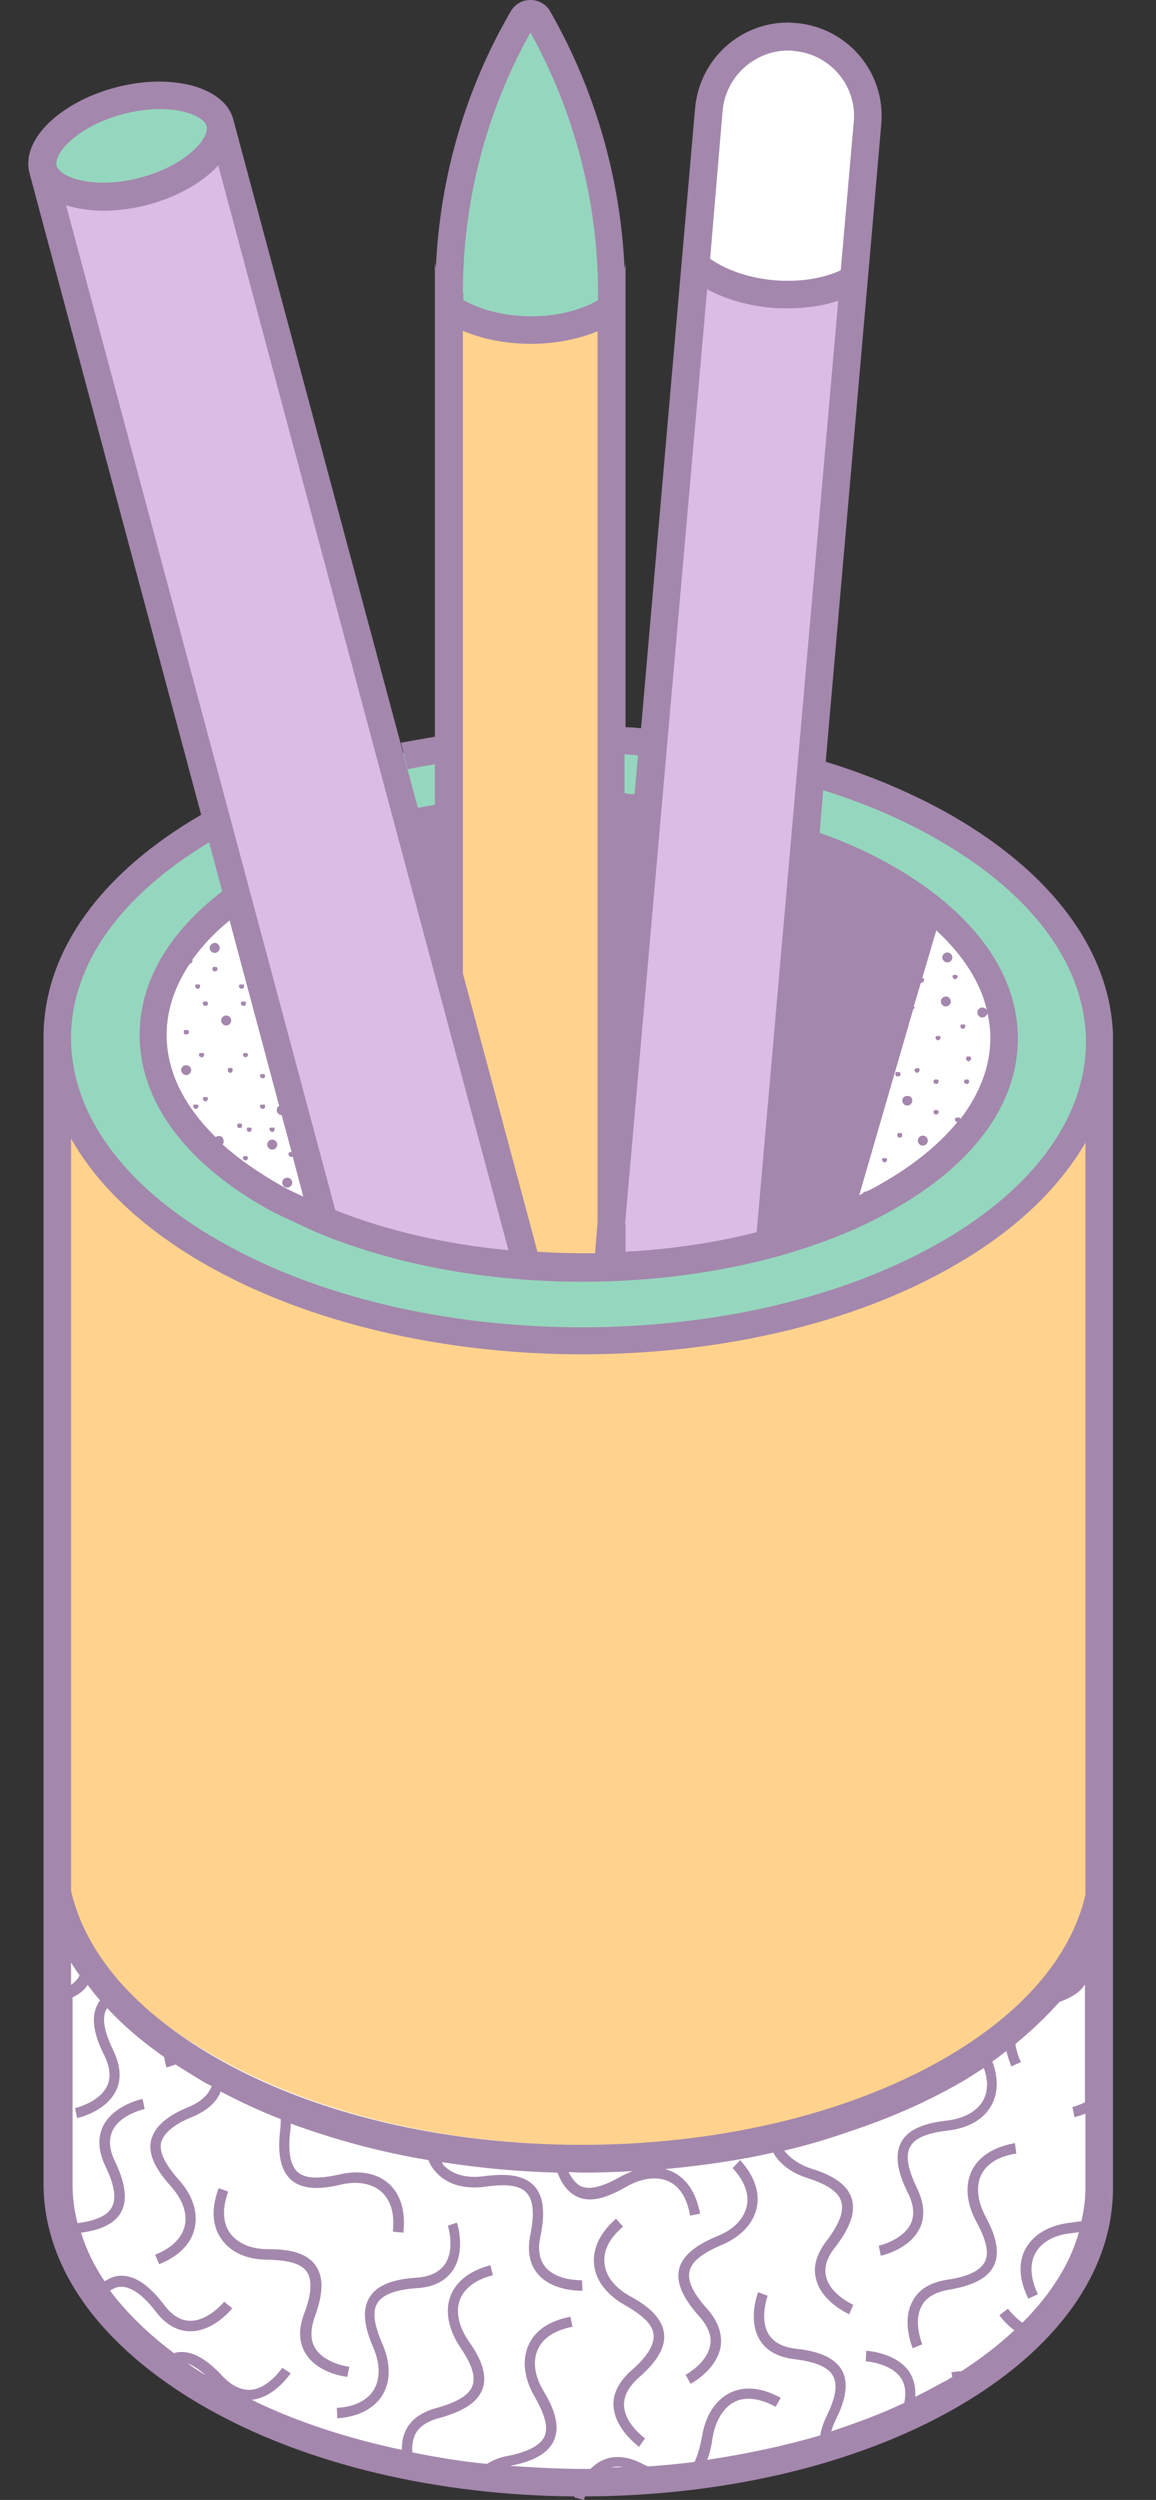 <?xml version="1.0" encoding="UTF-8" standalone="no"?><svg xmlns="http://www.w3.org/2000/svg" xmlns:xlink="http://www.w3.org/1999/xlink" fill="#000000" height="499.5" preserveAspectRatio="xMidYMid meet" version="1" viewBox="-5.7 0.2 231.0 499.5" width="231" zoomAndPan="magnify"><rect x="-5.7" y="0.2" width="231.0" height="499.5" fill="#333333" stroke="none"/><g id="change1_1"><path d="M183.8,165.3c-41.2-23.8-107.7-23.9-148.6-0.3c-40.9,23.6-40.6,62,0.5,85.8 s107.7,23.9,148.6,0.3C225.3,227.5,225,189.1,183.8,165.3z M170.1,240.1c-16.4,8.9-38,13.3-59.6,13.3c-21.8,0-43.7-4.5-60.4-13.5 c-16.3-8.8-25.2-20.5-25.2-32.9c0-12.3,8.8-23.8,24.8-32.5c33-17.8,86.8-17.7,120,0.2c16.3,8.8,25.2,20.5,25.2,32.9 C194.8,219.9,186,231.5,170.1,240.1z M101.7,3.6c-0.4-0.8-1.2-0.9-1.5-0.9c-0.3,0-1,0.1-1.5,0.9C89.1,20.3,84,39.4,84,58.7v2.9 c0.5,0.3,1,0.6,1.5,0.9c4,2.3,9.3,3.6,14.9,3.6c5.5,0,10.7-1.3,14.7-3.5c0.5-0.3,1-0.6,1.4-0.9v-3.1 C116.5,39.4,111.4,20.3,101.7,3.6z M4,33.8c-0.3-0.9,0.3-2.7,2.5-4.9c4.4-4.4,12.8-7.5,20.3-7.5c2,0,3.9,0.2,5.6,0.7 c2.6,0.7,4.5,1.9,4.8,3.1c0.2,0.9-0.3,2.7-2.5,4.9c-4.4,4.4-12.8,7.5-20.3,7.5c-2,0-3.9-0.2-5.6-0.7C6.2,36.2,4.3,35,4,33.8z" fill="#95d7be"/></g><g id="change2_1"><path d="M214,377.5v59.8c0,15.6-10.6,30.3-29.8,41.4c-19.5,11.3-45.6,17.5-73.5,17.5 c-28.2,0-54.6-6.3-74.5-17.8c-19.6-11.3-30.4-26.2-30.4-42v-61.6C8.9,388,19,400.1,35,409.7c41.4,25,108.8,25.4,150.1,0.9 C200.6,401.5,210.5,390.1,214,377.5z M164,13.2c-2.7-3.3-6.6-5.3-10.8-5.6c-0.5,0-0.9-0.1-1.4-0.1c-8.2,0-15.1,6.4-15.8,14.5 l-2.7,31c0.4,0.3,0.8,0.7,1.3,1c3.7,2.6,8.8,4.3,14.3,4.8c1,0.1,2,0.1,3.1,0.1c4.3,0,8.4-0.8,11.7-2.3c0.5-0.2,0.9-0.5,1.4-0.7 l2.7-31.2C168,20.6,166.7,16.5,164,13.2z M182.1,183.2l-17.2,59.4c1.7-0.8,3.5-1.6,5.1-2.5c16-8.6,24.8-20.2,24.8-32.5 C194.8,198.9,190.4,190.5,182.1,183.2z M55.9,242.7C55.9,242.7,55.9,242.7,55.9,242.7l-16.5-61.6c-9.4,7.5-14.5,16.4-14.5,25.8 c0,12.4,9,24.1,25.2,32.9C51.9,240.9,53.9,241.8,55.9,242.7L55.9,242.7z" fill="#ffffff"/></g><g id="change3_1"><path d="M5.7,374.9V215.5c2.9,12.9,12.9,25.3,30.1,35.2c41.2,23.8,107.7,23.9,148.6,0.3 c16.8-9.7,26.7-21.9,29.6-34.6v161.1c-3.5,12.6-13.4,24-28.8,33.2c-41.3,24.5-108.7,24.1-150.1-0.9C19,400.1,8.9,388,5.7,374.9z M115.1,62.6c-4,2.3-9.2,3.5-14.7,3.5c-5.6,0-10.9-1.3-14.9-3.6c-0.5-0.3-1-0.6-1.5-0.9v189.5c8.6,1.5,17.5,2.3,26.5,2.3 c2,0,4-0.1,6-0.2V61.7C116,62,115.6,62.3,115.1,62.6z" fill="#ffd38d"/></g><g id="change4_1"><path d="M163.5,56.7c-3.3,1.5-7.3,2.3-11.7,2.3c-1,0-2,0-3.1-0.1c-5.5-0.5-10.5-2.2-14.3-4.8 c-0.5-0.3-0.9-0.7-1.3-1l-17.5,200.2c11.1-0.4,22.1-1.9,32.3-4.7L164.9,56C164.5,56.3,164,56.5,163.5,56.7z M39.1,27.3L99.6,253 c-14.4-1-28.5-4-40.6-9L3.5,36.9l1.1-0.3c1.1,1,2.7,1.8,4.6,2.3c1.7,0.5,3.7,0.7,5.8,0.7c7.6,0,15.7-3.1,20.3-7.6 c1.5-1.5,2.4-2.9,2.8-4.3L39.1,27.3z" fill="#dbbce4"/></g><g fill="#a487ad" id="change5_1"><path d="M216.7,206.7c-0.7-16.5-12-31.9-32.1-43.5c-7.7-4.4-16.2-8-25.3-10.8l9.2-105.4c0,0,0,0,0,0 l1.9-22c0.9-10.3-6.7-19.3-17-20.2c-0.6,0-1.1-0.1-1.6-0.1c-9.6,0-17.7,7.3-18.6,17.1l-1.9,21.8c0,0,0,0,0,0l-8.9,102.1 c-1-0.1-2.1-0.2-3.1-0.2V96.7v-38v-6.2c0,0.5-0.1,0.9-0.2,1.4c-0.8-18.1-5.9-35.8-14.9-51.5l0,0c-0.9-1.5-2.4-2.2-3.9-2.2 c-1.5,0-3,0.7-3.9,2.2v0C87.3,18,82.2,35.6,81.4,53.7c-0.1-0.5-0.2-0.9-0.2-1.4v6.4v38v50.7c-2.3,0.4-4.6,0.8-6.8,1.2l1.4,5.3 c1.8-0.4,3.6-0.7,5.4-1v8.1c-1.1,0.2-2.3,0.4-3.4,0.6L40.9,24c-0.8-3-3.6-5.4-8.2-6.7c-2-0.5-4.2-0.8-6.5-0.8 c-8.1,0-17,3.2-22.3,8.4c-3.4,3.4-4.5,6.9-3.7,9.9L34.5,163c-20,11.6-31.2,27.1-31.5,43.8l0,229.7c0,16.8,11.3,32.5,31.8,44.4 c20.6,11.9,47.4,17.9,74.3,18.1c0,0.1,0,0.2-0.1,0.2l2,0.5c0,0,0.1-0.3,0.2-0.7c27-0.1,53.8-6,74.3-17.8 c20.1-11.6,31.2-27.2,31.2-43.8L216.7,206.7z M138.7,22.3c0.6-6.7,6.3-12,13.1-12c0.4,0,0.8,0,1.2,0.1c7.2,0.6,12.6,7,11.9,14.2 l-2.6,29.6c-3,1.4-6.7,2.1-10.4,2.1c-0.9,0-1.9,0-2.8-0.1c-4.8-0.4-9.5-1.9-12.9-4.3c0,0,0,0,0,0L138.7,22.3z M119.2,150.9 c0.9,0.1,1.8,0.2,2.6,0.2l0.1-1.3l-0.8,9.1c-0.7,0-1.3-0.1-2-0.2V150.9z M119.2,244.8L135.6,58c3.7,2,8.2,3.3,13,3.7 c1.1,0.1,2.2,0.1,3.3,0.1c3.5,0,6.9-0.5,9.9-1.5l-16.3,186.1c-8.2,2.1-17,3.4-26.2,3.9V244.8z M86.8,58.7c0-18.2,4.6-36.1,13.5-52 c8.8,15.9,13.5,33.9,13.5,52v1.5c0,0,0,0,0,0c-3.7,2.1-8.5,3.2-13.3,3.2c-4.9,0-9.8-1.1-13.5-3.2c0,0-0.1,0-0.1-0.1V58.7z M86.8,66.3c4,1.7,8.7,2.6,13.6,2.6c4.8,0,9.4-0.9,13.3-2.5v178.2l-0.5,6c-0.9,0-1.8,0-2.7,0c-3,0-5.9-0.1-8.8-0.3l-14.9-55.6V66.3 z M5.6,33.3c-0.2-0.8,0.2-2.5,2.3-4.5c4-4,11.6-6.8,18.3-6.8c1.9,0,3.6,0.2,5.1,0.6c2.3,0.6,4,1.7,4.3,2.8c0.2,0.8-0.2,2.5-2.3,4.5 c-4,4-11.6,6.8-18.3,6.8c-1.9,0-3.6-0.2-5.1-0.6C7.6,35.5,5.9,34.4,5.6,33.3z M7.5,41.2c0.3,0.1,0.6,0.2,1,0.3 c2,0.5,4.2,0.8,6.5,0.8c8.1,0,17-3.2,22.3-8.4c0.2-0.2,0.4-0.4,0.6-0.7L95.9,250c-12.6-1.2-24.3-3.9-34.6-8L7.5,41.2z M38.7,227.4 c-0.3-0.3-0.9-0.3-1.3,0c-6.4-6.3-9.8-13.2-9.8-20.4c0-4.9,1.6-9.7,4.6-14.2l0,0l0.4-0.2l0.2-0.4l-0.1-0.2c2-2.8,4.4-5.4,7.5-7.9 l9.9,37.1c-0.1,0-0.2,0-0.2,0.1c-0.2,0.2-0.3,0.4-0.3,0.7c0,0.3,0.1,0.5,0.3,0.7c0.2,0.2,0.4,0.3,0.7,0.3l2,7.4h-0.5l-0.2,0.4 l0.2,0.4l0.4,0.2l0.3-0.1l2.1,8c-1.2-0.6-2.4-1.1-3.5-1.7c-4.9-2.7-9.1-5.6-12.6-8.7c0.1-0.2,0.2-0.4,0.2-0.6 C39,227.9,38.9,227.6,38.7,227.4z M31.7,472.4c1.1,0.4,2.4,1.2,3.7,2.4C34.1,474,32.9,473.2,31.7,472.4z M116.4,493.2 c0.8-0.2,1.6-0.2,2.4-0.1C118,493.2,117.2,493.2,116.4,493.2z M211.2,420.2c-1.4,0.7-2.6,1-2.6,1l0.4,2c0.1,0,1-0.2,2.2-0.7v14.8 c0,2.3-0.3,4.5-0.8,6.7c-0.7,0.1-1.4,0.2-2.2,0.3c-4.2,0.5-7.3,2.3-8.9,5.1c-1.1,1.9-1.9,5.3,0.5,10.1l1.9-0.9 c-1.5-3.2-1.7-6-0.5-8.2c1.2-2.2,3.8-3.7,7.3-4c0.5-0.1,0.9-0.1,1.4-0.2c-1.8,6.4-5.7,12.5-11.3,18.1c-1-0.7-1.9-1.6-2.9-2.8 l-1.7,1.3c1,1.3,2,2.3,3,3c-3.1,2.9-6.6,5.6-10.6,8.2c-1.1,0-1.9,0.2-2,0.2l0.2,0.9c-0.6,0.4-1.2,0.8-1.9,1.1c-1.8,1-3.7,2-5.5,2.9 c0.1-1.9-0.3-3.6-1.2-5c-2.6-3.8-8.3-4.2-8.6-4.2l-0.1,2.1c0,0,4.9,0.3,7,3.3c0.9,1.3,1.1,3,0.7,5c-4.6,2.2-9.5,4-14.6,5.7 c0.2-0.7,0.5-1.4,0.8-2.1c1.5-3,3-6.9,1.4-10c-1.3-2.4-4.3-3.9-9.2-4.4c-2.7-0.3-4.5-1.3-5.5-2.9c-1.9-3.1-0.2-7.7-0.2-7.7 l-1.9-0.7c-0.1,0.2-2.1,5.5,0.3,9.5c1.3,2.2,3.7,3.5,7.1,3.9c4.1,0.5,6.7,1.6,7.6,3.4c0.9,1.7,0.5,4.3-1.4,8.1 c-0.6,1.3-1,2.5-1.2,3.7c-7.1,2.1-14.7,3.7-22.6,4.9c0.6-1.4,0.9-3,1.1-4.5c0.6-3.4,2.2-6,4.4-7.1c2.2-1.1,5.1-0.7,8.2,1l1-1.8 c-4.7-2.6-8.1-2-10.1-1c-2.9,1.4-4.9,4.5-5.6,8.6c-0.4,2.2-0.9,3.9-1.5,5.2c-3.1,0.4-6.2,0.7-9.3,0.9c-0.3-0.1-0.5-0.2-0.9-0.4 c-3-1.6-5.7-1.9-8-0.9c-1,0.4-1.9,1.1-2.6,1.8c-0.5,0-1.1,0-1.6,0c-4.9,0-9.8-0.3-14.5-0.6c4.8-0.9,7.7-2.6,8.8-5.1 c1.4-3.2-0.3-6.9-2.1-9.9c-1.8-3-2.2-6-1.1-8.3c1-2.3,3.4-3.8,6.9-4.5l-0.4-2c-5.3,1-7.5,3.6-8.4,5.7c-1.3,2.9-0.9,6.6,1.2,10.2 c2.1,3.7,2.8,6.2,2,8c-0.8,1.8-3.3,3.1-7.3,3.9c-1.7,0.3-3.1,0.9-4.2,1.6c-5.1-0.5-10-1.3-14.9-2.3c-0.1-1,0-2.1,0.4-3.2 c0.7-1.8,2.4-3,5.1-3.7c4.7-1.3,7.5-3.1,8.5-5.7c1.2-3.3-0.8-6.9-2.8-9.7c-1.9-2.8-2.6-5.8-1.7-8.2c0.9-2.3,3.1-4,6.6-4.9l-0.5-2 c-5.2,1.4-7.2,4.1-8,6.2c-1.1,3-0.4,6.6,1.9,10.1c2.4,3.5,3.2,6,2.5,7.8c-0.7,1.9-3.1,3.3-7.1,4.4c-3.3,0.9-5.4,2.5-6.4,4.9 c-0.5,1.2-0.6,2.4-0.6,3.5c-10.8-2.3-21-5.6-30-10c4.6-0.5,7.6-5.1,7.8-5.3l-1.7-1.1c0,0-2.7,4.1-6.3,4.4c-1.9,0.1-3.8-0.8-5.6-2.7 c-3.3-3.6-6.3-5.2-9-4.8c-0.3,0-0.5,0.1-0.7,0.2c-5.2-3.9-9.5-8.1-12.8-12.5c0.7-0.5,1.5-0.8,2.2-0.8c2,0,4.3,1.6,6.8,4.8 c2,2.7,4.4,4.1,7,4.1c0,0,0.1,0,0.1,0c4.6,0,8.2-4.4,8.3-4.6l-1.6-1.3c0,0-3.1,3.8-6.7,3.8c0,0,0,0-0.1,0c-1.9,0-3.7-1.1-5.3-3.3 c-3-3.9-5.7-5.7-8.5-5.7c-1.2,0-2.3,0.5-3.3,1.1c-2.1-3.1-3.7-6.4-4.7-9.7c3.1-0.4,6.5-1.4,8-4.1c1.3-2.4,0.9-5.7-1.2-10.1 c-1.2-2.4-1.3-4.5-0.5-6.2c1.6-3.3,6.4-4.3,6.4-4.3l-0.4-2c-0.2,0-5.8,1.2-7.9,5.4c-1.1,2.3-1,5,0.5,8.1c1.8,3.7,2.2,6.5,1.2,8.2 c-0.9,1.6-3.1,2.6-6.8,3.1c-0.7-2.6-1-5.2-1-7.8v-37.3c1.4-0.7,2.4-1.5,3-2.5c0.8,1,1.6,2.1,2.5,3.1c-0.2,0.2-0.4,0.5-0.5,0.8 c-1.3,2.4-0.9,5.7,1.3,10.1c1.2,2.4,1.4,4.5,0.6,6.2c-1.6,3.3-6.3,4.4-6.4,4.4l0.4,2c0.2,0,5.8-1.3,7.8-5.5c1.1-2.3,0.9-5-0.6-8.1 c-1.8-3.7-2.3-6.5-1.3-8.2c0-0.1,0.1-0.1,0.1-0.2c3.2,3.5,7.1,6.8,11.4,9.8c0.2,1.2,0.4,2,0.5,2.1l1.8-0.6c1.7,1.1,3.5,2.2,5.3,3.3 c0.6,0.4,1.3,0.7,1.9,1c-0.6,1.7-2.1,3.1-4.4,4.1c-4.5,1.8-7,4-7.7,6.7c-0.8,3.4,1.7,6.7,4,9.3c2.3,2.6,3.3,5.4,2.7,7.9 c-0.6,2.4-2.6,4.4-5.9,5.7l0.8,1.9c5-2,6.6-5,7.1-7.2c0.7-3.2-0.4-6.6-3.2-9.7c-2.8-3.2-3.9-5.5-3.5-7.4c0.5-1.9,2.6-3.7,6.4-5.2 c2.8-1.2,4.7-2.9,5.5-5c3.8,2,7.8,3.9,12,5.5c0,0.7,0,1.3-0.1,2.1c-0.6,4.9,0.1,8.1,2.1,10c2.6,2.3,6.7,1.8,10,1 c3.4-0.8,6.3-0.2,8.2,1.5c1.8,1.7,2.6,4.4,2.2,7.9l2.1,0.2c0.6-5.3-1.2-8.2-2.8-9.7c-2.4-2.2-6-2.9-10.1-1.9 c-4.1,0.9-6.7,0.8-8.2-0.5c-1.5-1.3-2-4.1-1.5-8.2c0.1-0.5,0.1-1,0.1-1.5c8.7,3.2,17.9,5.7,27.5,7.3c0.4,1,1,1.9,1.6,2.5 c2.2,2.4,5.7,3.4,9.9,2.8c4.2-0.6,6.8-0.2,8.1,1.2c1.4,1.5,1.6,4.2,0.8,8.3c-0.7,3.3-0.2,6,1.5,8c2.7,3.1,7.4,3.3,8.6,3.3 c0.2,0,0.3,0,0.3,0l-0.1-2.1c0,0-4.9,0.2-7.3-2.6c-1.2-1.5-1.6-3.5-1-6.2c1-4.8,0.6-8.1-1.3-10.1c-2.4-2.5-6.5-2.3-9.9-1.9 c-3.5,0.5-6.3-0.3-8.1-2.1c-0.2-0.2-0.3-0.5-0.4-0.7c7.6,1.2,15.3,1.9,23.1,2.1c0.9,2.4,2.2,4,3.9,4.8c3.2,1.5,6.9-0.3,9.9-2 c3-1.7,6-2.1,8.3-1.1c2.3,1,3.8,3.4,4.4,6.9l2-0.4c-1-5.3-3.6-7.5-5.6-8.4c-0.5-0.2-0.9-0.4-1.4-0.5c7.3-0.7,14.6-1.7,21.6-3.3 c1.3,2.3,3.7,4.1,6.9,5.1c4,1.3,6.2,2.8,6.7,4.7c0.6,1.9-0.4,4.5-2.9,7.8c-2.1,2.7-2.8,5.3-2.1,7.8c1.2,4.5,6.4,6.8,6.6,6.9 l0.8-1.9c0,0-4.5-2-5.4-5.5c-0.5-1.8,0.1-3.9,1.8-6c3-3.9,4.1-7,3.3-9.7c-1-3.3-4.8-5-8.1-6c-2.4-0.8-4.2-2.1-5.4-3.6 c4.9-1.1,9.6-2.6,14.2-4.2c0,0,0,0,0,0l0,0c7.4-2.5,14.4-5.6,20.7-9.2c1.8-1,3.4-2.1,5-3.1c0.9,2.5,0.8,4.7-0.1,6.4 c-1.2,2.2-3.8,3.7-7.3,4.1c-3.4,0.4-7.5,1.3-9.1,4.3c-1.3,2.4-0.9,5.7,1.3,10.1c1.2,2.4,1.4,4.5,0.6,6.2c-1.6,3.3-6.3,4.4-6.4,4.4 l0.4,2c0.2,0,5.8-1.3,7.8-5.5c1.1-2.3,0.9-5-0.6-8.1c-1.8-3.7-2.3-6.5-1.3-8.2c0.9-1.7,3.3-2.7,7.5-3.2c4.2-0.5,7.3-2.3,8.8-5.2 c0.9-1.7,1.6-4.6,0.1-8.6c1-0.7,1.9-1.4,2.8-2.1c0.4,1.7,1,3,1,3.1l1.9-0.9c0,0-0.8-1.6-1.1-3.6c3.3-2.7,6.2-5.5,8.8-8.4 c2.5-0.9,4.2-2,5.1-3.5V420.2z M8.5,396.8v-4.5c0.5,0.9,1.1,1.7,1.7,2.6C9.9,395.6,9.3,396.2,8.5,396.8z M107.9,434.2 c0.9,0,1.8,0.1,2.7,0.1c3.4,0,6.7-0.1,10.1-0.3c-0.8,0.3-1.6,0.7-2.4,1.1c-3.7,2.1-6.2,2.7-8,1.9 C109.4,436.5,108.6,435.5,107.9,434.2z M211.2,378.8c-2.9,12.4-12.6,23.7-28.2,32.7c-40.1,23.1-105.5,23-145.8-0.3 C21.3,402,11.4,390.6,8.5,378V227.7c5.3,9.4,14.3,17.9,26.6,25c20.9,12,48.2,18.1,75.5,18.1c27,0,54-5.9,74.5-17.8 c12-6.9,20.8-15.3,26.1-24.5V378.8z M182.4,248.3c-39.7,22.9-104.5,22.8-144.5-0.3c-19-10.9-29.4-25.3-29.4-40.4 c0-14.6,9.8-28.4,27.6-39.1l-0.3-1.1l2.9,10.9c-10.7,8.2-16.5,18.1-16.5,28.7c0,13.5,9.5,26.1,26.7,35.4l8.1,3.8 c15.3,6.5,34,10.1,53.6,10.1c14.3,0,28-1.9,40.3-5.4c0,0,0,0,0,0c0,0,0,0,0,0v0c7.5-2.2,14.5-4.9,20.6-8.3 c16.9-9.1,26.2-21.5,26.2-34.9c0-13.5-9.5-26.1-26.7-35.4c-4-2.2-8.4-4.1-12.9-5.7l0.7-8.5c8.3,2.6,16.1,5.9,23.1,10 c19,10.9,29.4,25.3,29.4,40.4C211.2,223.4,201,237.6,182.4,248.3z M176.9,201.3L176.9,201.3l1.4-4.7l0.1,0l0.4-0.2l0.2-0.4 l-0.2-0.4h-0.2l2.8-9.5c5.3,4.9,8.8,10.3,10.1,15.9c0-0.1-0.1-0.2-0.2-0.2c-0.4-0.4-1-0.4-1.4,0c-0.2,0.2-0.3,0.4-0.3,0.7 c0,0.3,0.1,0.5,0.3,0.7c0.2,0.2,0.4,0.3,0.7,0.3c0.3,0,0.5-0.1,0.7-0.3c0.2-0.2,0.3-0.4,0.3-0.6c0.4,1.6,0.6,3.3,0.6,5 c0,5.6-2.1,11.1-6,16.2l-0.1-0.3h-0.8l-0.2,0.4l0.2,0.4l0.3,0.1c-3.9,4.8-9.6,9.3-16.8,13.2c-0.5,0.3-1,0.5-1.5,0.7h-0.4l-0.1,0.3 c-0.3,0.1-0.5,0.3-0.8,0.4l10.8-37.2l0,0l0.1,0l0.2-0.4L176.9,201.3z" fill="inherit"/><path d="M42.6 197.8L43 197.6 43.1 197.2 43 196.9 42.2 196.9 42 197.2 42.2 197.6z" fill="inherit"/><path d="M42.4 200.7L42.6 201.1 43 201.2 43.3 201.1 43.5 200.7 43.3 200.3 42.6 200.3z" fill="inherit"/><path d="M35 200.3L34.8 200.7 35 201.1 35.3 201.2 35.7 201.1 35.9 200.7 35.7 200.3z" fill="inherit"/><path d="M46.8 215.7L47.2 215.5 47.3 215.2 47.1 214.8 46.4 214.8 46.2 215.2 46.4 215.5z" fill="inherit"/><path d="M35 219.4L34.8 219.7 35 220.1 35.3 220.3 35.7 220.1 35.9 219.7 35.7 219.4z" fill="inherit"/><path d="M33 220.9L32.9 221.3 33 221.6 33.4 221.8 33.8 221.6 34 221.3 33.8 220.9z" fill="inherit"/><path d="M48.7 226.4L49.1 226.2 49.2 225.8 49.1 225.5 48.3 225.5 48.1 225.8 48.3 226.2z" fill="inherit"/><path d="M43.6 225.8L43.7 226.2 44.1 226.4 44.5 226.2 44.6 225.8 44.5 225.5 43.7 225.5z" fill="inherit"/><path d="M46.8 221.8L47.2 221.6 47.3 221.3 47.2 220.9 46.4 220.9 46.2 221.3 46.4 221.6z" fill="inherit"/><path d="M36.9 193.4L36.7 193.8 36.9 194.2 37.2 194.3 37.6 194.2 37.8 193.8 37.6 193.4z" fill="inherit"/><path d="M31.5 206.9L31.9 206.8 32.1 206.4 31.9 206 31.1 206 31 206.4 31.1 206.8z" fill="inherit"/><path d="M39.8 214L39.9 214.4 40.3 214.6 40.7 214.4 40.8 214 40.7 213.6 39.9 213.6z" fill="inherit"/><path d="M42.2 225.6L42.6 225.5 42.7 225.1 42.6 224.7 41.8 224.7 41.7 225.1 41.8 225.5z" fill="inherit"/><path d="M42.8 211L43 211.3 43.3 211.5 43.7 211.3 43.9 211 43.7 210.6 43 210.6z" fill="inherit"/><path d="M35.1 211L35 210.6 34.2 210.6 34 211 34.2 211.3 34.6 211.5 35 211.3z" fill="inherit"/><path d="M33.8 197.8L34.2 197.6 34.3 197.2 34.2 196.9 33.4 196.9 33.3 197.2 33.4 197.6z" fill="inherit"/><path d="M43 231.2L42.8 231.6 43 231.9 43.3 232.1 43.7 231.9 43.9 231.6 43.7 231.2z" fill="inherit"/><path d="M40.2,204.8c0.2-0.2,0.3-0.4,0.3-0.7s-0.1-0.5-0.3-0.7c-0.4-0.4-1-0.4-1.4,0 c-0.2,0.2-0.3,0.4-0.3,0.7s0.1,0.5,0.3,0.7c0.2,0.2,0.4,0.3,0.7,0.3C39.8,205.1,40,205,40.2,204.8z" fill="inherit"/><path d="M48.7,229.9c0.3,0,0.5-0.1,0.7-0.3c0.2-0.2,0.3-0.4,0.3-0.7c0-0.3-0.1-0.5-0.3-0.7 c-0.4-0.4-1.1-0.4-1.4,0c-0.2,0.2-0.3,0.4-0.3,0.7c0,0.3,0.1,0.5,0.3,0.7C48.2,229.8,48.4,229.9,48.7,229.9z" fill="inherit"/><path d="M30.8,213.3c-0.2,0.2-0.3,0.4-0.3,0.7c0,0.3,0.1,0.5,0.3,0.7c0.2,0.2,0.4,0.3,0.7,0.3 s0.5-0.1,0.7-0.3c0.2-0.2,0.3-0.4,0.3-0.7c0-0.3-0.1-0.5-0.3-0.7C31.9,213,31.2,212.9,30.8,213.3z" fill="inherit"/><path d="M36.5,188.9c-0.2,0.2-0.3,0.4-0.3,0.7c0,0.3,0.1,0.5,0.3,0.7c0.2,0.2,0.4,0.3,0.7,0.3 c0.3,0,0.5-0.1,0.7-0.3c0.2-0.2,0.3-0.4,0.3-0.7c0-0.3-0.1-0.5-0.3-0.7C37.6,188.5,36.9,188.5,36.5,188.9z" fill="inherit"/><path d="M51.7,237.5c0.3,0,0.5-0.1,0.7-0.3c0.2-0.2,0.3-0.4,0.3-0.7s-0.1-0.5-0.3-0.7 c-0.4-0.4-1-0.4-1.4,0c-0.2,0.2-0.3,0.4-0.3,0.7s0.1,0.5,0.3,0.7C51.2,237.4,51.5,237.5,51.7,237.5z" fill="inherit"/><path d="M174.1 215.2L174.3 214.8 174.1 214.4 173.3 214.4 173.2 214.8 173.3 215.2 173.7 215.3z" fill="inherit"/><path d="M184.8 195.7L185.2 195.9 185.5 195.7 185.7 195.3 185.5 195 184.8 195 184.6 195.3z" fill="inherit"/><path d="M186.7 205.8L187.1 205.6 187.2 205.2 187.1 204.9 186.3 204.9 186.2 205.2 186.3 205.6z" fill="inherit"/><path d="M181.4 216.8L181.7 216.7 181.9 216.3 181.7 215.9 181 215.9 180.8 216.3 181 216.7z" fill="inherit"/><path d="M181.4 222.9L181.7 222.8 181.9 222.4 181.7 222 181 222 180.8 222.4 181 222.8z" fill="inherit"/><path d="M181.7 208.1L182.1 207.9 182.3 207.5 182.1 207.2 181.4 207.2 181.2 207.5 181.4 207.9z" fill="inherit"/><path d="M170.7 231.6L170.5 231.9 170.7 232.3 171.1 232.5 171.4 232.3 171.6 231.9 171.4 231.6z" fill="inherit"/><path d="M173.7 226.6L173.6 227 173.7 227.4 174.1 227.5 174.5 227.4 174.6 227 174.5 226.6z" fill="inherit"/><path d="M187.1 215.9L186.9 216.3 187.1 216.7 187.5 216.8 187.8 216.7 188 216.3 187.8 215.9z" fill="inherit"/><path d="M177.5 214.6L177.9 214.4 178.1 214 177.9 213.6 177.2 213.7 177 214 177.2 214.4z" fill="inherit"/><path d="M187.8 212.3L188.2 212.1 188.4 211.7 188.2 211.3 187.5 211.3 187.3 211.7 187.5 212.1z" fill="inherit"/><path d="M183.3,201.3c0.3,0,0.5-0.1,0.7-0.3c0.2-0.2,0.3-0.4,0.3-0.7c0-0.3-0.1-0.5-0.3-0.7 c-0.4-0.4-1-0.4-1.4,0c-0.2,0.2-0.3,0.4-0.3,0.7c0,0.3,0.1,0.5,0.3,0.7C182.8,201.2,183,201.3,183.3,201.3z" fill="inherit"/><path d="M174.9,219.4c-0.2,0.2-0.3,0.4-0.3,0.7c0,0.3,0.1,0.5,0.3,0.7c0.2,0.2,0.4,0.3,0.7,0.3 c0.3,0,0.5-0.1,0.7-0.3c0.2-0.2,0.3-0.4,0.3-0.7c0-0.3-0.1-0.5-0.3-0.7C176,219.1,175.3,219.1,174.9,219.4z" fill="inherit"/><path d="M183.6,192.5c0.3,0,0.5-0.1,0.7-0.3c0.2-0.2,0.3-0.4,0.3-0.7c0-0.3-0.1-0.5-0.3-0.7 c-0.4-0.4-1-0.4-1.4,0c-0.2,0.2-0.3,0.4-0.3,0.7c0,0.3,0.1,0.5,0.3,0.7C183.1,192.4,183.4,192.5,183.6,192.5z" fill="inherit"/><path d="M177.7,228.1c0,0.3,0.1,0.5,0.3,0.7c0.2,0.2,0.4,0.3,0.7,0.3c0.3,0,0.5-0.1,0.7-0.3 c0.2-0.2,0.3-0.4,0.3-0.7c0-0.3-0.1-0.5-0.3-0.7c-0.4-0.4-1-0.4-1.4,0C177.8,227.6,177.7,227.9,177.7,228.1z" fill="inherit"/><path d="M140.7,433.4c2.4,2.6,3.4,5.3,2.8,7.7c-0.6,2.5-2.6,4.6-5.9,5.9c-3.1,1.3-6.8,3.3-7.6,6.6 c-0.6,2.7,0.7,5.7,4,9.4c1.8,2,2.6,4,2.2,5.8c-0.6,3.6-4.9,5.9-4.9,5.9l1,1.8c0.2-0.1,5.2-2.8,6-7.4c0.4-2.5-0.5-5.1-2.7-7.6 c-2.8-3.1-4-5.6-3.5-7.5c0.4-1.9,2.4-3.5,6.3-5.2c3.9-1.6,6.4-4.3,7.1-7.4c0.5-2.2,0.3-5.6-3.3-9.6L140.7,433.4z" fill="inherit"/><path d="M83.8,444.9c0,0,1.5,4.7-0.6,7.7c-1.1,1.6-3,2.5-5.7,2.7c-4.9,0.3-8,1.6-9.4,4 c-1.8,3-0.5,6.9,0.8,10c1.4,3.2,1.4,6.2,0.1,8.4c-1.3,2.1-3.8,3.4-7.4,3.6l0.1,2.1c5.3-0.4,7.8-2.7,9-4.6c1.7-2.8,1.7-6.4,0-10.3 c-1.7-3.9-2-6.5-1-8.1c1-1.7,3.6-2.7,7.8-3c3.4-0.2,5.8-1.4,7.3-3.6c2.6-3.9,0.9-9.3,0.8-9.5L83.8,444.9z" fill="inherit"/><path d="M120.2,459c-3-1.7-4.9-4-5.1-6.6c-0.3-2.5,1-5,3.7-7.3l-1.4-1.6c-4,3.5-4.6,6.9-4.4,9.1 c0.3,3.2,2.5,6.1,6.2,8.2c3.7,2.1,5.5,3.9,5.7,5.9c0.2,2-1.3,4.4-4.4,7.1c-2.5,2.2-3.8,4.7-3.6,7.2c0.3,4.6,4.9,7.9,5.1,8.1 l1.2-1.7c0,0-4-2.8-4.2-6.5c-0.1-1.9,0.9-3.8,2.9-5.6c3.7-3.2,5.4-6.1,5.1-8.8C126.6,463,123.2,460.6,120.2,459z" fill="inherit"/><path d="M188.5,433.9c-1.4,2.9-1.1,6.5,0.9,10.2c2,3.7,2.6,6.3,1.7,8c-0.9,1.8-3.4,3-7.5,3.6 c-3.3,0.5-5.7,1.9-6.9,4.2c-2.3,4.1-0.1,9.3,0,9.5l1.9-0.8c0,0-1.9-4.5-0.1-7.7c0.9-1.7,2.7-2.7,5.4-3.2c4.8-0.8,7.8-2.3,9-4.8 c1.5-3.1-0.1-6.9-1.7-9.9c-1.6-3-1.9-6.1-0.8-8.3c1.1-2.2,3.5-3.7,7-4.2l-0.3-2.1C191.7,429.4,189.5,431.9,188.5,433.9z" fill="inherit"/><path d="M64.1,473.1c0,0-4.9-0.6-6.8-3.7c-1-1.6-1-3.7-0.1-6.3c1.7-4.6,1.8-7.9,0.2-10.2 c-2-2.9-6.1-3.3-9.5-3.3c-3.5,0-6.2-1.2-7.7-3.3c-1.4-2-1.5-4.9-0.3-8.2l-1.9-0.7c-1.9,5-0.8,8.3,0.5,10.1c1.8,2.7,5.1,4.2,9.3,4.2 c4.2,0.1,6.7,0.8,7.8,2.4c1.1,1.6,1,4.4-0.5,8.3c-1.2,3.2-1.1,5.9,0.3,8.1c2.5,4,8.1,4.6,8.3,4.6L64.1,473.1z" fill="inherit"/></g></svg>